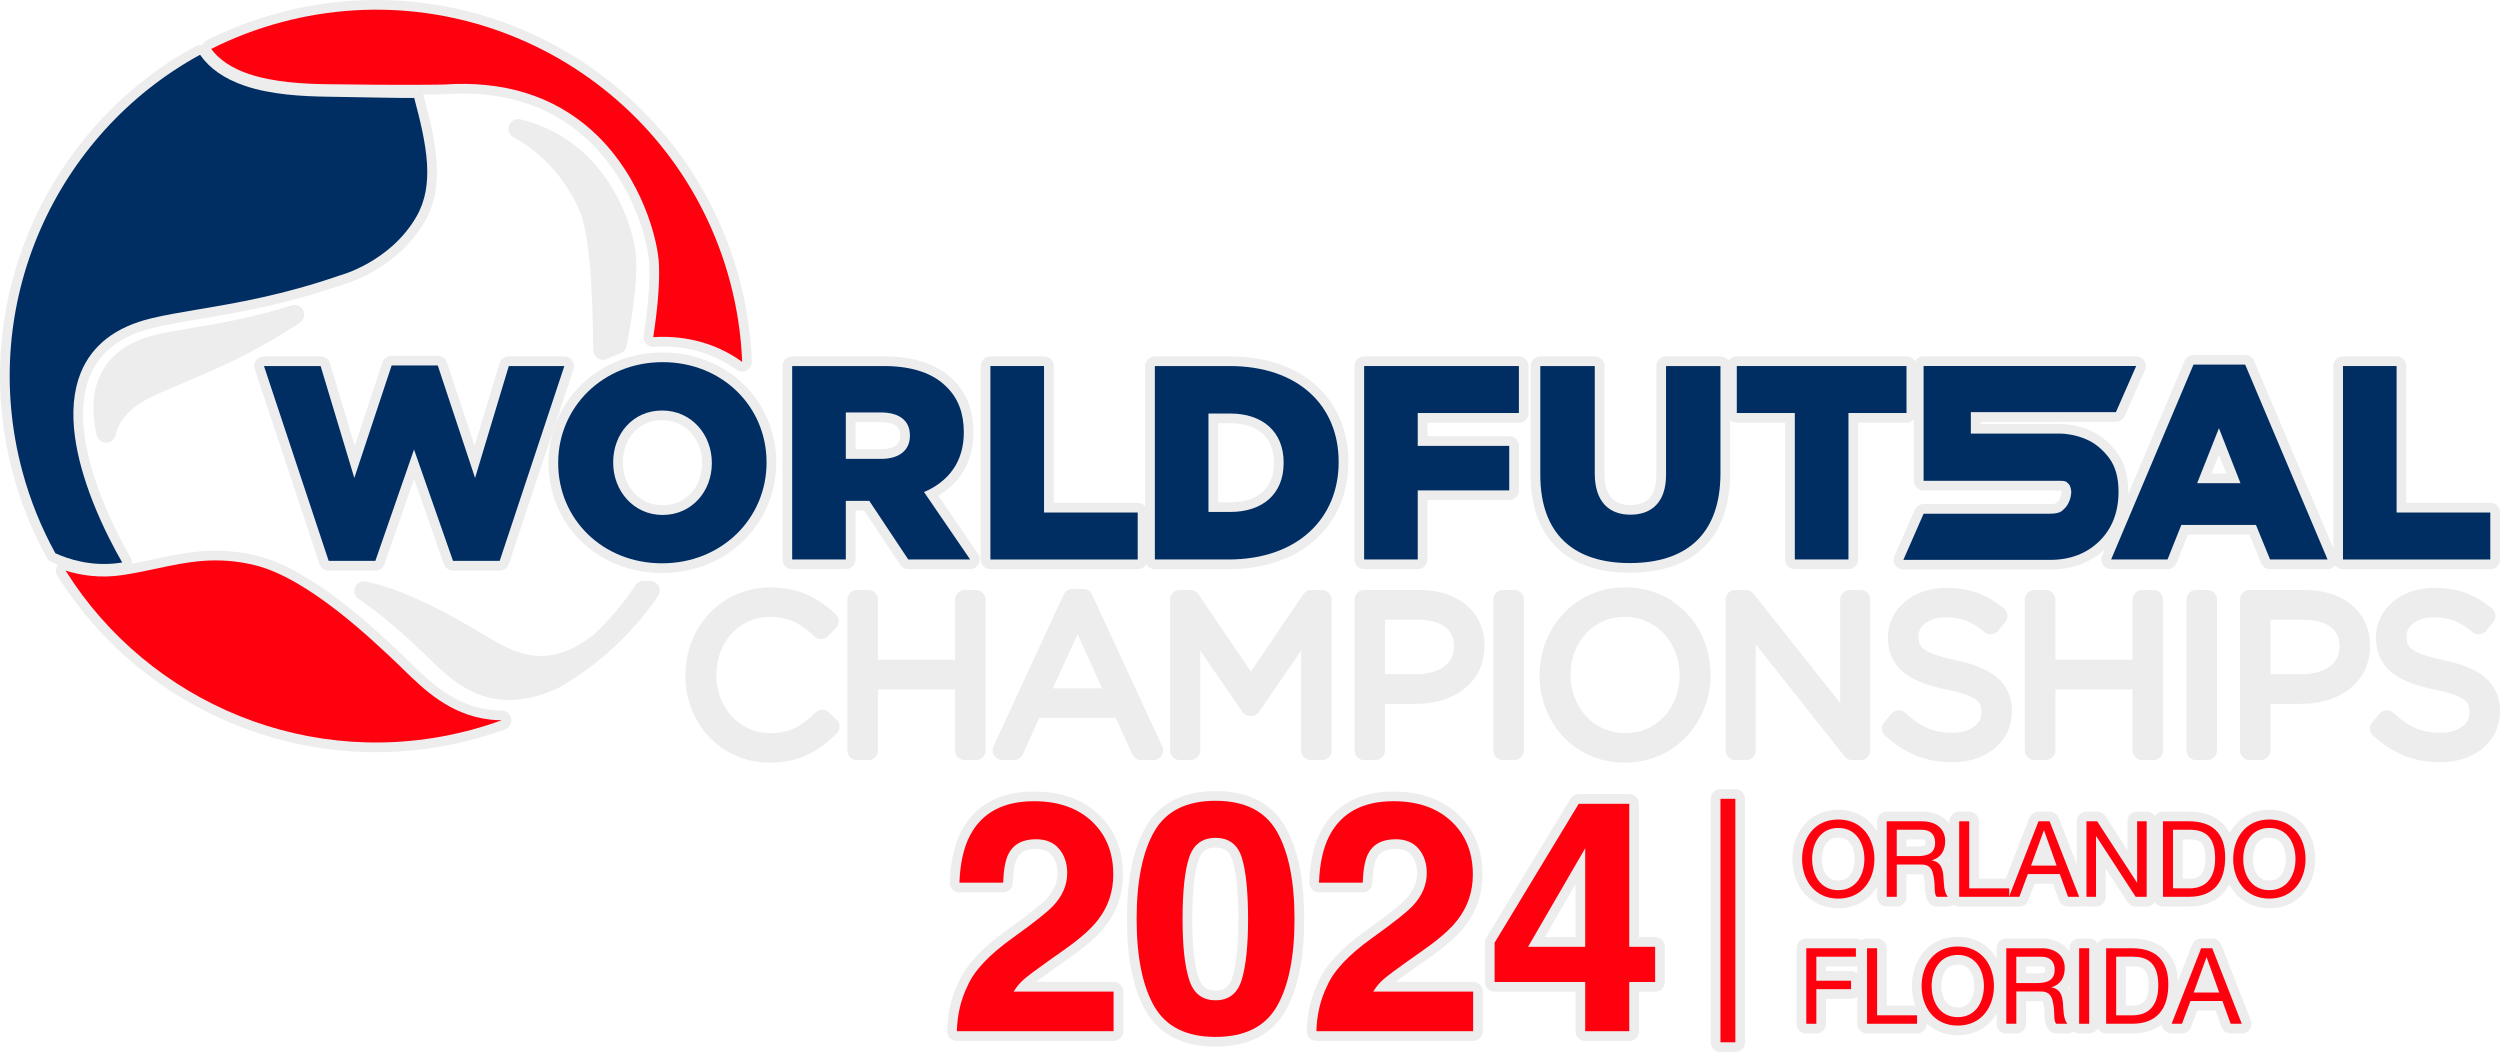 <?xml version="1.0" encoding="UTF-8"?>
<svg id="Layer_2" data-name="Layer 2" xmlns="http://www.w3.org/2000/svg" viewBox="0 0 819.04 344.65">
  <defs>
    <style>
      .cls-1 {
        stroke: #ededee;
        stroke-linecap: round;
        stroke-linejoin: round;
        stroke-width: 6.35px;
      }

      .cls-1, .cls-2 {
        fill: #ededee;
      }

      .cls-3 {
        fill: #002d62;
      }

      .cls-4 {
        fill: #ff000f;
      }

      .cls-5 {
        fill: #010101;
      }
    </style>
  </defs>
  <g id="WORKING">
    <g>
      <g>
        <g>
          <path class="cls-1" d="M80.13,28.08c-6.58-2.24-11.46-5.63-14.59-10.14C18.1,43.88-7.32,99.73,7.29,154.27c2.57,9.61,6.25,18.64,10.84,26.97,4.12,1.9,11.9,4.54,21.35,3.13,.19-.03,.37-.05,.56-.09-2.28-3.95-6.18-11.16-9.58-19.79-3-7.61-4.97-14.72-5.87-21.15-1.14-8.19-.51-15.31,1.84-21.16,3.67-9.07,11.44-15.1,23.13-17.89,4.6-1.11,9.66-1.96,15.51-2.95,12.35-2.08,27.72-4.68,46.12-11.07l.09-.03,.08-.02c.16-.04,16.45-4.34,25.06-19.24,6.03-10.44,3.44-23.37-.72-38.89-6.02,.04-13.01-.18-28.51-.41-8.03-.12-18.36-.63-27.07-3.6Z"/>
          <path class="cls-1" d="M132.46,219.62c-.68-.66-1.33-1.3-1.94-1.89-8.93-8.51-29.83-28.43-47.16-32.6-12.56-3.02-22.02-1-32.04,1.14-3.58,.76-7.28,1.55-11.23,2.14-7.41,1.12-13.83,.03-18.6-1.47,27.24,43.53,80.61,66.18,132.79,52.2,3.44-.92,6.8-1.98,10.08-3.17-1.33-.01-2.66-.09-3.96-.24-13.04-1.55-21.65-9.97-27.94-16.1Z"/>
          <path class="cls-1" d="M170.25,42.46c-.16-.09-.33-.18-.49-.27,7.23,1.75,13.6,5.07,19.03,9.95,12.92,11.63,16.32,28.12,16.49,32.98,.26,7.55-1.18,17.53-3.13,27.69-1.59,.55-3.13,1.2-4.62,1.91-.17-15.25-.63-32.81-3.67-43.94-1.27-4.7-8.36-19.97-23.61-28.33ZM51.52,112.84c-8.25,1.98-13.71,6.13-16.23,12.36-2.01,4.97-1.84,10.79-.54,16.65,1.41-5.94,5.67-10.72,12.67-14.24,3.27-1.65,7.01-3.23,11.34-5.05,9.34-3.93,20.95-8.82,34.32-17.29,.32-.17,1.62-.89,3.4-2.19-12.91,4.09-23.82,5.94-32.76,7.44-4.63,.79-8.63,1.46-12.2,2.31Zm159.33,80.62c-4.04,6.1-8.82,11.79-14.27,16.91-5.58,4.41-11.1,6.93-16.54,7.55-9.33,1.06-17.03-3.58-22.65-6.97-.66-.4-1.29-.78-1.9-1.13-4.18-2.46-11.97-7.02-20.19-10.7-5.91-2.65-11.27-4.49-16.03-5.51,1.74,1.17,3.53,2.45,5.36,3.85,7.15,5.46,13.69,11.69,17.2,15.04,.51,.48,1.04,1,1.59,1.54,4.7,4.59,11.12,10.87,20.45,11.97,5.43,.64,11.39-.55,17.83-3.56,12.66-7.28,23.27-17.27,31.27-28.98-.74,.04-1.45,.03-2.13,0Z"/>
          <path class="cls-1" d="M451.44,146.72h0c-.11-.03-.25-.05-.37-.08t.03,.01c.12,.02,.23,.04,.34,.06Z"/>
          <path class="cls-1" d="M211.02,67.48c3.39,8.18,4.75,15.41,4.88,19.43,.24,6.74-.56,14.9-1.89,23.55,1.03-.06,2.06-.11,3.1-.11,10.01,0,18.95,3.05,26.04,8.22-.35-8.75-1.65-17.6-4.01-26.41C221.98,28.13,156.17-9.86,92.15,7.29c-8.09,2.17-15.76,5.11-22.96,8.74,2.65,3.58,6.7,6.28,12.26,8.18,8.18,2.78,18.09,3.27,25.81,3.38,25.31,.37,37.22,.13,38.05,.11,19.61-1.38,35.98,3.7,48.63,15.08,9.02,8.13,14.27,17.92,17.08,24.7Z"/>
          <path class="cls-1" d="M86.48,119.92h18.56l11.04,36.67,12.22-36.85h15.12l12.22,36.85,11.05-36.67h18.2l-21.18,63.83h-15.3l-12.77-36.48-12.67,36.48h-15.3l-21.19-63.83Z"/>
          <path class="cls-1" d="M182.87,151.78v-.18c0-18.19,14.67-32.95,34.22-32.95s34.04,14.57,34.04,32.77v.18c0,18.2-14.67,32.95-34.22,32.95s-34.04-14.57-34.04-32.78Zm50.34,0v-.18c0-9.14-6.61-17.11-16.3-17.11s-16.02,7.79-16.02,16.93v.18c0,9.15,6.61,17.11,16.2,17.11s16.12-7.79,16.12-16.93Z"/>
          <path class="cls-1" d="M259.54,119.92h29.97c9.69,0,16.39,2.54,20.64,6.88,3.7,3.62,5.61,8.51,5.61,14.75v.18c0,9.69-5.16,16.12-13.04,19.47l15.11,22.09h-20.27l-12.77-19.2h-7.69v19.2h-17.57v-63.37Zm29.15,30.41c5.98,0,9.41-2.89,9.41-7.5v-.18c0-4.99-3.62-7.52-9.51-7.52h-11.49v15.2h11.59Z"/>
          <path class="cls-1" d="M324.47,119.92h17.57v47.99h30.69v15.39h-48.26v-63.37Z"/>
          <path class="cls-1" d="M378.35,119.92h24.44c22.64,0,35.77,13.04,35.77,31.33v.18c0,18.29-13.31,31.87-36.13,31.87h-24.08v-63.37Zm24.72,47.8c10.5,0,17.47-5.8,17.47-16.03v-.18c0-10.14-6.97-16.03-17.47-16.03h-7.16v32.24h7.16Z"/>
          <path class="cls-1" d="M446.91,119.92h50.7v15.39h-33.14v10.77h29.98v14.58h-29.98v22.63h-17.56v-63.37Z"/>
          <path class="cls-1" d="M504.63,155.5v-35.58h17.84v35.22c0,9.14,4.61,13.48,11.67,13.48s11.68-4.17,11.68-13.03v-35.67h17.83v35.13c0,20.46-11.66,29.42-29.69,29.42s-29.33-9.15-29.33-28.97Z"/>
          <path class="cls-1" d="M588.01,135.31h-19.01v-15.39h55.6v15.39h-19.02v47.98h-17.57v-47.98Z"/>
          <path class="cls-1" d="M718.63,119.46h16.93l26.98,63.83h-18.83l-4.62-11.32h-24.45l-4.52,11.32h-18.48l26.98-63.83Zm15.39,38.85l-7.06-18.02-7.14,18.02h14.2Z"/>
          <path class="cls-1" d="M767.6,119.92h17.56v47.99h30.7v15.39h-48.26v-63.37Z"/>
          <path class="cls-1" d="M694.07,161.04c0,6.71-2.12,12.18-6.3,16.26-4.15,4.06-9.56,6.12-16.08,6.12h-48.12l6.64-15.12h41.48c1.74,0,3.08-.31,3.76-.87,1.01-.8,1.74-1.66,2.17-2.55l.03-.07c.56-1.06,.87-2.29,.94-3.72-.06-.78-.23-1.46-.51-2.02-.19-.39-.55-.78-1.09-1.2-.04-.03-.49-.35-1.91-.35h-44.88v-37.61h69.65l-6.64,15.12h-47.53v7.02h29.62c3.34,.19,6.39,.97,9.06,2.29,2.4,1.2,4.6,3.08,6.53,5.59,2.1,2.74,3.17,6.47,3.17,11.1Z"/>
          <path class="cls-1" d="M252.41,243.37c-11.79,0-20.88-9.73-20.88-22.22v-.14c0-12.42,8.96-22.08,20.81-22.08,7.4,0,12.35,3.11,16.65,7.27l2.61-2.68c-5.08-4.65-10.37-7.9-19.19-7.9-14.25,0-24.69,11.57-24.69,25.53v.15c0,14.18,10.44,25.39,24.55,25.39,8.74,0,14.39-3.46,19.61-8.61l-2.47-2.39c-5.01,4.94-9.87,7.69-17,7.69Zm63.65-24.05h-31.61v-22.85h-3.67v49.38h3.67v-23.14h31.61v23.14h3.67v-49.38h-3.67v22.85Zm38.82-23.21l23,49.73h-4.02l-6.28-13.82h-29.13l-6.27,13.82h-3.81l22.99-49.73h3.53Zm11.14,32.59l-12.98-28.57-13.05,28.57h26.03Zm43.79-3.04l-19.82-29.2h-3.46v49.38h3.52v-42.89l19.55,28.43h.28l19.54-28.43v42.89h3.67v-49.38h-3.46l-19.83,29.2Zm73.37-14.11v.14c0,10.37-8.96,15.73-19.25,15.73h-13.34v18.41h-3.66v-49.38h17.92c10.86,0,18.34,5.57,18.34,15.1Zm-3.66,.21c0-7.83-6.07-11.92-14.96-11.92h-13.97v24.2h13.55c9.17,0,15.38-4.79,15.38-12.13v-.15Zm12.89,34.07h3.67v-49.38h-3.67v49.38Zm64.81-24.83v.14c0,13.47-9.95,25.54-24.91,25.54s-24.75-11.92-24.75-25.39v-.15c0-13.47,9.94-25.53,24.9-25.53s24.76,11.92,24.76,25.39Zm-3.81,.14c0-12.2-8.89-22.22-21.1-22.22s-20.94,9.88-20.94,22.08v.14c0,12.21,8.89,22.22,21.09,22.22s20.96-9.87,20.96-22.07v-.15Zm52.64,18.28l-34.08-42.96h-3.46v49.38h3.52v-43.87l34.78,43.87h2.75v-49.38h-3.52v42.96Zm33.7-20.11c-11.71-2.39-14.4-5.57-14.4-10.79v-.13c0-5.16,4.8-9.32,12.07-9.32,5.43,0,10.09,1.55,14.74,5.57l2.33-2.88c-5.02-4.03-9.74-6-16.94-6-9.16,0-15.87,5.64-15.87,12.98v.15c0,7.48,4.8,11.5,16.65,13.9,11.22,2.26,13.97,5.29,13.97,10.51v.14c0,5.64-5.08,9.8-12.48,9.8s-12.28-2.32-17.71-7.33l-2.4,2.75c5.93,5.29,11.99,7.9,19.89,7.9,9.53,0,16.37-5.49,16.37-13.47v-.14c0-7.2-4.79-11.29-16.22-13.62Zm62.07,0h-31.61v-22.85h-3.67v49.38h3.67v-23.14h31.61v23.14h3.66v-49.38h-3.66v22.85Zm17.66,26.52h3.67v-49.38h-3.67v49.38Zm53.8-34.28v.14c0,10.37-8.95,15.73-19.25,15.73h-13.34v18.41h-3.67v-49.38h17.92c10.86,0,18.33,5.57,18.33,15.1Zm-3.66,.21c0-7.83-6.07-11.92-14.96-11.92h-13.97v24.2h13.54c9.18,0,15.39-4.79,15.39-12.13v-.15Zm30.01,7.55c-11.72-2.39-14.39-5.57-14.39-10.79v-.13c0-5.16,4.8-9.32,12.07-9.32,5.42,0,10.08,1.55,14.74,5.57l2.33-2.88c-5.01-4.03-9.74-6-16.94-6-9.17,0-15.87,5.64-15.87,12.98v.15c0,7.48,4.79,11.5,16.65,13.9,11.21,2.26,13.97,5.29,13.97,10.51v.14c0,5.64-5.09,9.8-12.48,9.8s-12.27-2.32-17.71-7.33l-2.39,2.75c5.92,5.29,11.98,7.9,19.89,7.9,9.52,0,16.37-5.49,16.37-13.47v-.14c0-7.2-4.8-11.29-16.22-13.62Z"/>
        </g>
        <g>
          <path class="cls-1" d="M316.95,323.1c2.1-5,7.07-10.29,14.89-15.88,6.79-4.86,11.19-8.34,13.19-10.44,3.07-3.27,4.6-6.86,4.6-10.76,0-3.17-.88-5.81-2.64-7.91-1.76-2.1-4.27-3.16-7.55-3.16-4.48,0-7.53,1.67-9.15,5.02-.93,1.93-1.48,5-1.65,9.2h-14.32c.24-6.38,1.4-11.53,3.47-15.46,3.93-7.48,10.92-11.22,20.96-11.22,7.94,0,14.25,2.2,18.94,6.59,4.69,4.4,7.04,10.21,7.04,17.45,0,5.55-1.66,10.48-4.97,14.79-2.17,2.86-5.75,6.05-10.72,9.57l-5.91,4.19c-3.7,2.62-6.23,4.52-7.59,5.69-1.36,1.17-2.51,2.53-3.44,4.09h32.73v12.98h-51.35c.14-5.38,1.29-10.29,3.47-14.74Z"/>
          <path class="cls-1" d="M418.33,272.43c3.84,6.72,5.77,16.27,5.77,28.65s-1.92,21.91-5.77,28.6c-3.85,6.69-10.54,10.03-20.09,10.03s-16.24-3.34-20.09-10.03c-3.85-6.69-5.77-16.22-5.77-28.6s1.92-21.92,5.77-28.65c3.84-6.72,10.54-10.08,20.09-10.08s16.24,3.36,20.09,10.08Zm-28.78,48.43c1.41,4.57,4.31,6.85,8.69,6.85s7.25-2.28,8.61-6.85c1.36-4.57,2.04-11.16,2.04-19.78s-.68-15.72-2.04-20.06c-1.36-4.34-4.23-6.52-8.61-6.52s-7.27,2.17-8.69,6.52c-1.41,4.34-2.12,11.03-2.12,20.06s.71,15.21,2.12,19.78Z"/>
          <path class="cls-1" d="M434.75,323.1c2.1-5,7.07-10.29,14.89-15.88,6.79-4.86,11.19-8.34,13.19-10.44,3.07-3.27,4.6-6.86,4.6-10.76,0-3.17-.88-5.81-2.64-7.91-1.76-2.1-4.27-3.16-7.55-3.16-4.48,0-7.53,1.67-9.15,5.02-.93,1.93-1.48,5-1.65,9.2h-14.32c.24-6.38,1.4-11.53,3.47-15.46,3.93-7.48,10.92-11.22,20.96-11.22,7.94,0,14.25,2.2,18.94,6.59,4.69,4.4,7.04,10.21,7.04,17.45,0,5.55-1.66,10.48-4.97,14.79-2.17,2.86-5.75,6.05-10.72,9.57l-5.91,4.19c-3.7,2.62-6.23,4.52-7.59,5.69-1.36,1.17-2.51,2.53-3.44,4.09h32.73v12.98h-51.35c.14-5.38,1.29-10.29,3.47-14.74Z"/>
          <path class="cls-1" d="M542.25,321.71h-8.48v16.13h-14.43v-16.13h-29.68v-12.88l27.56-45.5h16.55v46.85h8.48v11.53Zm-22.91-11.53v-32.29l-18.72,32.29h18.72Z"/>
        </g>
        <g>
          <path class="cls-1" d="M602.24,268.48c7.87,0,11.85,6.24,11.85,12.96s-3.98,12.96-11.85,12.96c-7.87,0-11.85-6.24-11.85-12.96s3.98-12.96,11.85-12.96Zm0,23.15c6.03,0,8.56-5.2,8.56-10.19s-2.53-10.19-8.56-10.19-8.56,5.2-8.56,10.19,2.53,10.19,8.56,10.19Z"/>
          <path class="cls-1" d="M618.11,269.07h11.64c4.64,0,7.52,2.53,7.52,6.48,0,2.98-1.32,5.44-4.3,6.27v.07c2.88,.55,3.47,2.67,3.71,5.09,.21,2.43,.07,5.13,1.46,6.83h-3.67c-.94-1-.42-3.67-.9-6.1-.35-2.43-.93-4.47-4.12-4.47h-8.04v10.57h-3.29v-24.74Zm10.15,11.4c3.08,0,5.72-.8,5.72-4.4,0-2.43-1.32-4.23-4.4-4.23h-8.18v8.63h6.86Z"/>
          <path class="cls-1" d="M641.86,269.07h3.29v21.97h13.1v2.77h-16.39v-24.74Z"/>
          <path class="cls-1" d="M667.85,269.07h3.64l9.67,24.74h-3.64l-2.7-7.45h-10.47l-2.77,7.45h-3.4l9.67-24.74Zm-2.46,14.52h8.39l-4.12-11.54h-.07l-4.19,11.54Z"/>
          <path class="cls-1" d="M683.56,269.07h3.5l13.03,20.06h.07v-20.06h3.12v24.74h-3.6l-12.93-19.86h-.07v19.86h-3.12v-24.74Z"/>
          <path class="cls-1" d="M708.62,269.07h8.49c7.62,0,11.89,3.81,11.89,11.78s-3.64,12.96-11.89,12.96h-8.49v-24.74Zm3.29,21.97h5.48c2.25,0,8.32-.62,8.32-9.74,0-5.89-2.18-9.46-8.25-9.46h-5.55v19.2Z"/>
          <path class="cls-1" d="M743.48,268.48c7.87,0,11.85,6.24,11.85,12.96s-3.98,12.96-11.85,12.96-11.85-6.24-11.85-12.96,3.98-12.96,11.85-12.96Zm0,23.15c6.03,0,8.56-5.2,8.56-10.19s-2.53-10.19-8.56-10.19-8.56,5.2-8.56,10.19,2.53,10.19,8.56,10.19Z"/>
          <path class="cls-1" d="M591.77,310.66h16.25v2.77h-12.96v7.87h11.37v2.77h-11.37v11.33h-3.29v-24.74Z"/>
          <path class="cls-1" d="M611.67,310.66h3.29v21.97h13.1v2.77h-16.39v-24.74Z"/>
          <path class="cls-1" d="M641.4,310.08c7.87,0,11.85,6.24,11.85,12.96s-3.98,12.96-11.85,12.96-11.85-6.24-11.85-12.96,3.98-12.96,11.85-12.96Zm0,23.15c6.03,0,8.56-5.2,8.56-10.19s-2.53-10.19-8.56-10.19c-6.03,0-8.56,5.2-8.56,10.19s2.53,10.19,8.56,10.19Z"/>
          <path class="cls-1" d="M657.28,310.66h11.64c4.64,0,7.52,2.53,7.52,6.48,0,2.98-1.32,5.44-4.3,6.27v.07c2.88,.55,3.47,2.67,3.71,5.09,.21,2.43,.07,5.13,1.46,6.83h-3.67c-.94-1-.42-3.67-.9-6.1-.35-2.43-.93-4.47-4.12-4.47h-8.04v10.57h-3.29v-24.74Zm10.15,11.4c3.08,0,5.72-.8,5.72-4.4,0-2.43-1.32-4.23-4.4-4.23h-8.18v8.63h6.86Z"/>
          <path class="cls-1" d="M681.16,310.66h3.29v24.74h-3.29v-24.74Z"/>
          <path class="cls-1" d="M690,310.66h8.49c7.62,0,11.89,3.81,11.89,11.78s-3.64,12.96-11.89,12.96h-8.49v-24.74Zm3.29,21.97h5.48c2.25,0,8.32-.62,8.32-9.74,0-5.89-2.18-9.46-8.25-9.46h-5.55v19.2Z"/>
          <path class="cls-1" d="M721.13,310.66h3.64l9.67,24.74h-3.64l-2.7-7.45h-10.47l-2.77,7.45h-3.4l9.67-24.74Zm-2.46,14.52h8.39l-4.12-11.54h-.07l-4.19,11.54Z"/>
        </g>
        <rect class="cls-1" x="563.65" y="261.7" width="4.88" height="79.77"/>
      </g>
      <g>
        <g>
          <path class="cls-3" d="M80.13,28.08c-6.58-2.24-11.46-5.63-14.59-10.14C18.1,43.88-7.32,99.73,7.29,154.27c2.57,9.61,6.25,18.64,10.84,26.97,4.12,1.9,11.9,4.54,21.35,3.13,.19-.03,.37-.05,.56-.09-2.28-3.95-6.18-11.16-9.58-19.79-3-7.61-4.97-14.72-5.87-21.15-1.14-8.19-.51-15.31,1.84-21.16,3.67-9.07,11.44-15.1,23.13-17.89,4.6-1.11,9.66-1.96,15.51-2.95,12.35-2.08,27.72-4.68,46.12-11.07l.09-.03,.08-.02c.16-.04,16.45-4.34,25.06-19.24,6.03-10.44,3.44-23.37-.72-38.89-6.02,.04-13.01-.18-28.51-.41-8.03-.12-18.36-.63-27.07-3.6Z"/>
          <path class="cls-4" d="M132.46,219.62c-.68-.66-1.33-1.3-1.94-1.89-8.93-8.51-29.83-28.43-47.16-32.6-12.56-3.02-22.02-1-32.04,1.14-3.58,.76-7.28,1.55-11.23,2.14-7.41,1.12-13.83,.03-18.6-1.47,27.24,43.53,80.61,66.18,132.79,52.2,3.44-.92,6.8-1.98,10.08-3.17-1.33-.01-2.66-.09-3.96-.24-13.04-1.55-21.65-9.97-27.94-16.1Z"/>
          <path class="cls-2" d="M170.25,42.46c-.16-.09-.33-.18-.49-.27,7.23,1.75,13.6,5.07,19.03,9.95,12.92,11.63,16.32,28.12,16.49,32.98,.26,7.55-1.18,17.53-3.13,27.69-1.59,.55-3.13,1.2-4.62,1.91-.17-15.25-.63-32.81-3.67-43.94-1.27-4.7-8.36-19.97-23.61-28.33ZM51.52,112.84c-8.25,1.98-13.71,6.13-16.23,12.36-2.01,4.97-1.84,10.79-.54,16.65,1.41-5.94,5.67-10.72,12.67-14.24,3.27-1.65,7.01-3.23,11.34-5.05,9.34-3.93,20.95-8.82,34.32-17.29,.32-.17,1.62-.89,3.4-2.19-12.91,4.09-23.82,5.94-32.76,7.44-4.63,.79-8.63,1.46-12.2,2.31Zm159.33,80.62c-4.04,6.1-8.82,11.79-14.27,16.91-5.58,4.41-11.1,6.93-16.54,7.55-9.33,1.06-17.03-3.58-22.65-6.97-.66-.4-1.29-.78-1.9-1.13-4.18-2.46-11.97-7.02-20.19-10.7-5.91-2.65-11.27-4.49-16.03-5.51,1.74,1.17,3.53,2.45,5.36,3.85,7.15,5.46,13.69,11.69,17.2,15.04,.51,.48,1.04,1,1.59,1.54,4.7,4.59,11.12,10.87,20.45,11.97,5.43,.64,11.39-.55,17.83-3.56,12.66-7.28,23.27-17.27,31.27-28.98-.74,.04-1.45,.03-2.13,0Z"/>
          <path class="cls-5" d="M451.44,146.72h0c-.11-.03-.25-.05-.37-.08t.03,.01c.12,.02,.23,.04,.34,.06Z"/>
          <path class="cls-4" d="M211.02,67.48c3.39,8.18,4.75,15.41,4.88,19.43,.24,6.74-.56,14.9-1.89,23.55,1.03-.06,2.06-.11,3.1-.11,10.01,0,18.95,3.05,26.04,8.22-.35-8.75-1.65-17.6-4.01-26.41C221.98,28.13,156.17-9.86,92.15,7.29c-8.09,2.17-15.76,5.11-22.96,8.74,2.65,3.58,6.7,6.28,12.26,8.18,8.18,2.78,18.09,3.27,25.81,3.38,25.31,.37,37.22,.13,38.05,.11,19.61-1.38,35.98,3.7,48.63,15.08,9.02,8.13,14.27,17.92,17.08,24.7Z"/>
          <path class="cls-3" d="M86.48,119.92h18.56l11.04,36.67,12.22-36.85h15.12l12.22,36.85,11.05-36.67h18.2l-21.18,63.83h-15.3l-12.77-36.48-12.67,36.48h-15.3l-21.19-63.83Z"/>
          <path class="cls-3" d="M182.87,151.78v-.18c0-18.19,14.67-32.95,34.22-32.95s34.04,14.57,34.04,32.77v.18c0,18.2-14.67,32.95-34.22,32.95s-34.04-14.57-34.04-32.78Zm50.34,0v-.18c0-9.14-6.61-17.11-16.3-17.11s-16.02,7.79-16.02,16.93v.18c0,9.15,6.61,17.11,16.2,17.11s16.12-7.79,16.12-16.93Z"/>
          <path class="cls-3" d="M259.54,119.92h29.97c9.69,0,16.39,2.54,20.64,6.88,3.7,3.62,5.61,8.51,5.61,14.75v.18c0,9.69-5.16,16.12-13.04,19.47l15.11,22.09h-20.27l-12.77-19.2h-7.69v19.2h-17.57v-63.37Zm29.15,30.41c5.98,0,9.41-2.89,9.41-7.5v-.18c0-4.99-3.62-7.52-9.51-7.52h-11.49v15.2h11.59Z"/>
          <path class="cls-3" d="M324.47,119.92h17.57v47.99h30.69v15.39h-48.26v-63.37Z"/>
          <path class="cls-3" d="M378.35,119.92h24.44c22.64,0,35.77,13.04,35.77,31.33v.18c0,18.29-13.31,31.87-36.13,31.87h-24.08v-63.37Zm24.72,47.8c10.5,0,17.47-5.8,17.47-16.03v-.18c0-10.14-6.97-16.03-17.47-16.03h-7.16v32.24h7.16Z"/>
          <path class="cls-3" d="M446.91,119.92h50.7v15.39h-33.14v10.77h29.98v14.58h-29.98v22.63h-17.56v-63.37Z"/>
          <path class="cls-3" d="M504.63,155.5v-35.58h17.84v35.22c0,9.14,4.61,13.48,11.67,13.48s11.68-4.17,11.68-13.03v-35.67h17.83v35.13c0,20.46-11.66,29.42-29.69,29.42s-29.33-9.15-29.33-28.97Z"/>
          <path class="cls-3" d="M588.01,135.31h-19.01v-15.39h55.6v15.39h-19.02v47.98h-17.57v-47.98Z"/>
          <path class="cls-3" d="M718.63,119.46h16.93l26.98,63.83h-18.83l-4.62-11.32h-24.45l-4.52,11.32h-18.48l26.98-63.83Zm15.39,38.85l-7.06-18.02-7.14,18.02h14.2Z"/>
          <path class="cls-3" d="M767.6,119.92h17.56v47.99h30.7v15.39h-48.26v-63.37Z"/>
          <path class="cls-3" d="M694.07,161.04c0,6.71-2.12,12.18-6.3,16.26-4.15,4.06-9.56,6.12-16.08,6.12h-48.12l6.64-15.12h41.48c1.74,0,3.08-.31,3.76-.87,1.01-.8,1.74-1.66,2.17-2.55l.03-.07c.56-1.06,.87-2.29,.94-3.72-.06-.78-.23-1.46-.51-2.02-.19-.39-.55-.78-1.09-1.2-.04-.03-.49-.35-1.91-.35h-44.88v-37.61h69.65l-6.64,15.12h-47.53v7.02h29.62c3.34,.19,6.39,.97,9.06,2.29,2.4,1.2,4.6,3.08,6.53,5.59,2.1,2.74,3.17,6.47,3.17,11.1Z"/>
          <path class="cls-2" d="M252.41,243.37c-11.79,0-20.88-9.73-20.88-22.22v-.14c0-12.42,8.96-22.08,20.81-22.08,7.4,0,12.35,3.11,16.65,7.27l2.61-2.68c-5.08-4.65-10.37-7.9-19.19-7.9-14.25,0-24.69,11.57-24.69,25.53v.15c0,14.18,10.44,25.39,24.55,25.39,8.74,0,14.39-3.46,19.61-8.61l-2.47-2.39c-5.01,4.94-9.87,7.69-17,7.69Zm63.65-24.05h-31.61v-22.85h-3.67v49.38h3.67v-23.14h31.61v23.14h3.67v-49.38h-3.67v22.85Zm38.82-23.21l23,49.73h-4.02l-6.28-13.82h-29.13l-6.27,13.82h-3.81l22.99-49.73h3.53Zm11.14,32.59l-12.98-28.57-13.05,28.57h26.03Zm43.79-3.04l-19.82-29.2h-3.46v49.38h3.52v-42.89l19.55,28.43h.28l19.54-28.43v42.89h3.67v-49.38h-3.46l-19.83,29.2Zm73.37-14.11v.14c0,10.37-8.96,15.73-19.25,15.73h-13.34v18.41h-3.66v-49.38h17.92c10.86,0,18.34,5.57,18.34,15.1Zm-3.66,.21c0-7.83-6.07-11.92-14.96-11.92h-13.97v24.2h13.55c9.17,0,15.38-4.79,15.38-12.13v-.15Zm12.89,34.07h3.67v-49.38h-3.67v49.38Zm64.81-24.83v.14c0,13.47-9.95,25.54-24.91,25.54s-24.75-11.92-24.75-25.39v-.15c0-13.47,9.94-25.53,24.9-25.53s24.76,11.92,24.76,25.39Zm-3.81,.14c0-12.2-8.89-22.22-21.1-22.22s-20.94,9.88-20.94,22.08v.14c0,12.21,8.89,22.22,21.09,22.22s20.96-9.87,20.96-22.07v-.15Zm52.64,18.28l-34.08-42.96h-3.46v49.38h3.52v-43.87l34.78,43.87h2.75v-49.38h-3.52v42.96Zm33.7-20.11c-11.71-2.39-14.4-5.57-14.4-10.79v-.13c0-5.16,4.8-9.32,12.07-9.32,5.43,0,10.09,1.55,14.74,5.57l2.33-2.88c-5.02-4.03-9.74-6-16.94-6-9.16,0-15.87,5.64-15.87,12.98v.15c0,7.48,4.8,11.5,16.65,13.9,11.22,2.26,13.97,5.29,13.97,10.51v.14c0,5.64-5.08,9.8-12.48,9.8s-12.28-2.32-17.71-7.33l-2.4,2.75c5.93,5.29,11.99,7.9,19.89,7.9,9.53,0,16.37-5.49,16.37-13.47v-.14c0-7.2-4.79-11.29-16.22-13.62Zm62.07,0h-31.61v-22.85h-3.67v49.38h3.67v-23.14h31.61v23.14h3.66v-49.38h-3.66v22.85Zm17.66,26.52h3.67v-49.38h-3.67v49.38Zm53.8-34.28v.14c0,10.37-8.95,15.73-19.25,15.73h-13.34v18.41h-3.67v-49.38h17.92c10.86,0,18.33,5.57,18.33,15.1Zm-3.66,.21c0-7.83-6.07-11.92-14.96-11.92h-13.97v24.2h13.54c9.18,0,15.39-4.79,15.39-12.13v-.15Zm30.01,7.55c-11.72-2.39-14.39-5.57-14.39-10.79v-.13c0-5.16,4.8-9.32,12.07-9.32,5.42,0,10.08,1.55,14.74,5.57l2.33-2.88c-5.01-4.03-9.74-6-16.94-6-9.17,0-15.87,5.64-15.87,12.98v.15c0,7.48,4.79,11.5,16.65,13.9,11.21,2.26,13.97,5.29,13.97,10.51v.14c0,5.64-5.09,9.8-12.48,9.8s-12.27-2.32-17.71-7.33l-2.39,2.75c5.92,5.29,11.98,7.9,19.89,7.9,9.52,0,16.37-5.49,16.37-13.47v-.14c0-7.2-4.8-11.29-16.22-13.62Z"/>
        </g>
        <g>
          <path class="cls-4" d="M316.95,323.1c2.1-5,7.07-10.29,14.89-15.88,6.79-4.86,11.19-8.34,13.19-10.44,3.07-3.27,4.6-6.86,4.6-10.76,0-3.17-.88-5.81-2.64-7.91-1.76-2.1-4.27-3.16-7.55-3.16-4.48,0-7.53,1.67-9.15,5.02-.93,1.93-1.48,5-1.65,9.2h-14.32c.24-6.38,1.4-11.53,3.47-15.46,3.93-7.48,10.92-11.22,20.96-11.22,7.94,0,14.25,2.2,18.94,6.59,4.69,4.4,7.04,10.21,7.04,17.45,0,5.55-1.66,10.48-4.97,14.79-2.17,2.86-5.75,6.05-10.72,9.57l-5.91,4.19c-3.7,2.62-6.23,4.52-7.59,5.69-1.36,1.17-2.51,2.53-3.44,4.09h32.73v12.98h-51.35c.14-5.38,1.29-10.29,3.47-14.74Z"/>
          <path class="cls-4" d="M418.33,272.43c3.84,6.72,5.77,16.27,5.77,28.65s-1.92,21.91-5.77,28.6c-3.85,6.69-10.54,10.03-20.09,10.03s-16.24-3.34-20.09-10.03c-3.85-6.69-5.77-16.22-5.77-28.6s1.92-21.92,5.77-28.65c3.84-6.72,10.54-10.08,20.09-10.08s16.24,3.36,20.09,10.08Zm-28.78,48.43c1.41,4.57,4.31,6.85,8.69,6.85s7.25-2.28,8.61-6.85c1.36-4.57,2.04-11.16,2.04-19.78s-.68-15.72-2.04-20.06c-1.36-4.34-4.23-6.52-8.61-6.52s-7.27,2.17-8.69,6.52c-1.41,4.34-2.12,11.03-2.12,20.06s.71,15.21,2.12,19.78Z"/>
          <path class="cls-4" d="M434.75,323.1c2.1-5,7.07-10.29,14.89-15.88,6.79-4.86,11.19-8.34,13.19-10.44,3.07-3.27,4.6-6.86,4.6-10.76,0-3.17-.88-5.81-2.64-7.91-1.76-2.1-4.27-3.16-7.55-3.16-4.48,0-7.53,1.67-9.15,5.02-.93,1.93-1.48,5-1.65,9.2h-14.32c.24-6.38,1.4-11.53,3.47-15.46,3.93-7.48,10.92-11.22,20.96-11.22,7.94,0,14.25,2.2,18.94,6.59,4.69,4.4,7.04,10.21,7.04,17.45,0,5.55-1.66,10.48-4.97,14.79-2.17,2.86-5.75,6.05-10.72,9.57l-5.91,4.19c-3.7,2.62-6.23,4.52-7.59,5.69-1.36,1.17-2.51,2.53-3.44,4.09h32.73v12.98h-51.35c.14-5.38,1.29-10.29,3.47-14.74Z"/>
          <path class="cls-4" d="M542.25,321.71h-8.48v16.13h-14.43v-16.13h-29.68v-12.88l27.56-45.5h16.55v46.85h8.48v11.53Zm-22.91-11.53v-32.29l-18.72,32.29h18.72Z"/>
        </g>
        <g>
          <path class="cls-4" d="M602.24,268.48c7.87,0,11.85,6.24,11.85,12.96s-3.98,12.96-11.85,12.96c-7.87,0-11.85-6.24-11.85-12.96s3.98-12.96,11.85-12.96Zm0,23.15c6.03,0,8.56-5.2,8.56-10.19s-2.53-10.19-8.56-10.19-8.56,5.2-8.56,10.19,2.53,10.19,8.56,10.19Z"/>
          <path class="cls-4" d="M618.11,269.07h11.64c4.64,0,7.52,2.53,7.52,6.48,0,2.98-1.32,5.44-4.3,6.27v.07c2.88,.55,3.47,2.67,3.71,5.09,.21,2.43,.07,5.13,1.46,6.83h-3.67c-.94-1-.42-3.67-.9-6.1-.35-2.43-.93-4.47-4.12-4.47h-8.04v10.57h-3.29v-24.74Zm10.15,11.4c3.08,0,5.72-.8,5.72-4.4,0-2.43-1.32-4.23-4.4-4.23h-8.18v8.63h6.86Z"/>
          <path class="cls-4" d="M641.86,269.07h3.29v21.97h13.1v2.77h-16.39v-24.74Z"/>
          <path class="cls-4" d="M667.85,269.07h3.64l9.67,24.74h-3.64l-2.7-7.45h-10.47l-2.77,7.45h-3.4l9.67-24.74Zm-2.46,14.52h8.39l-4.12-11.54h-.07l-4.19,11.54Z"/>
          <path class="cls-4" d="M683.56,269.07h3.5l13.03,20.06h.07v-20.06h3.12v24.74h-3.6l-12.93-19.86h-.07v19.86h-3.12v-24.74Z"/>
          <path class="cls-4" d="M708.62,269.07h8.49c7.62,0,11.89,3.81,11.89,11.78s-3.64,12.96-11.89,12.96h-8.49v-24.74Zm3.29,21.97h5.48c2.25,0,8.32-.62,8.32-9.74,0-5.89-2.18-9.46-8.25-9.46h-5.55v19.2Z"/>
          <path class="cls-4" d="M743.48,268.48c7.87,0,11.85,6.24,11.85,12.96s-3.98,12.96-11.85,12.96-11.85-6.24-11.85-12.96,3.98-12.96,11.85-12.96Zm0,23.15c6.03,0,8.56-5.2,8.56-10.19s-2.53-10.19-8.56-10.19-8.56,5.2-8.56,10.19,2.53,10.19,8.56,10.19Z"/>
          <path class="cls-4" d="M591.77,310.66h16.25v2.77h-12.96v7.87h11.37v2.77h-11.37v11.33h-3.29v-24.74Z"/>
          <path class="cls-4" d="M611.67,310.66h3.29v21.97h13.1v2.77h-16.39v-24.74Z"/>
          <path class="cls-4" d="M641.4,310.08c7.87,0,11.85,6.24,11.85,12.96s-3.98,12.96-11.85,12.96-11.85-6.24-11.85-12.96,3.98-12.96,11.85-12.96Zm0,23.15c6.03,0,8.56-5.2,8.56-10.19s-2.53-10.19-8.56-10.19c-6.03,0-8.56,5.2-8.56,10.19s2.53,10.19,8.56,10.19Z"/>
          <path class="cls-4" d="M657.28,310.66h11.64c4.64,0,7.52,2.53,7.52,6.48,0,2.98-1.32,5.44-4.3,6.27v.07c2.88,.55,3.47,2.67,3.71,5.09,.21,2.43,.07,5.13,1.46,6.83h-3.67c-.94-1-.42-3.67-.9-6.1-.35-2.43-.93-4.47-4.12-4.47h-8.04v10.57h-3.29v-24.74Zm10.15,11.4c3.08,0,5.72-.8,5.72-4.4,0-2.43-1.32-4.23-4.4-4.23h-8.18v8.63h6.86Z"/>
          <path class="cls-4" d="M681.16,310.66h3.29v24.74h-3.29v-24.74Z"/>
          <path class="cls-4" d="M690,310.66h8.49c7.62,0,11.89,3.81,11.89,11.78s-3.64,12.96-11.89,12.96h-8.49v-24.74Zm3.29,21.97h5.48c2.25,0,8.32-.62,8.32-9.74,0-5.89-2.18-9.46-8.25-9.46h-5.55v19.2Z"/>
          <path class="cls-4" d="M721.13,310.66h3.64l9.67,24.74h-3.64l-2.7-7.45h-10.47l-2.77,7.45h-3.4l9.67-24.74Zm-2.46,14.52h8.39l-4.12-11.54h-.07l-4.19,11.54Z"/>
        </g>
        <rect class="cls-4" x="563.65" y="261.7" width="4.88" height="79.77"/>
      </g>
    </g>
  </g>
</svg>